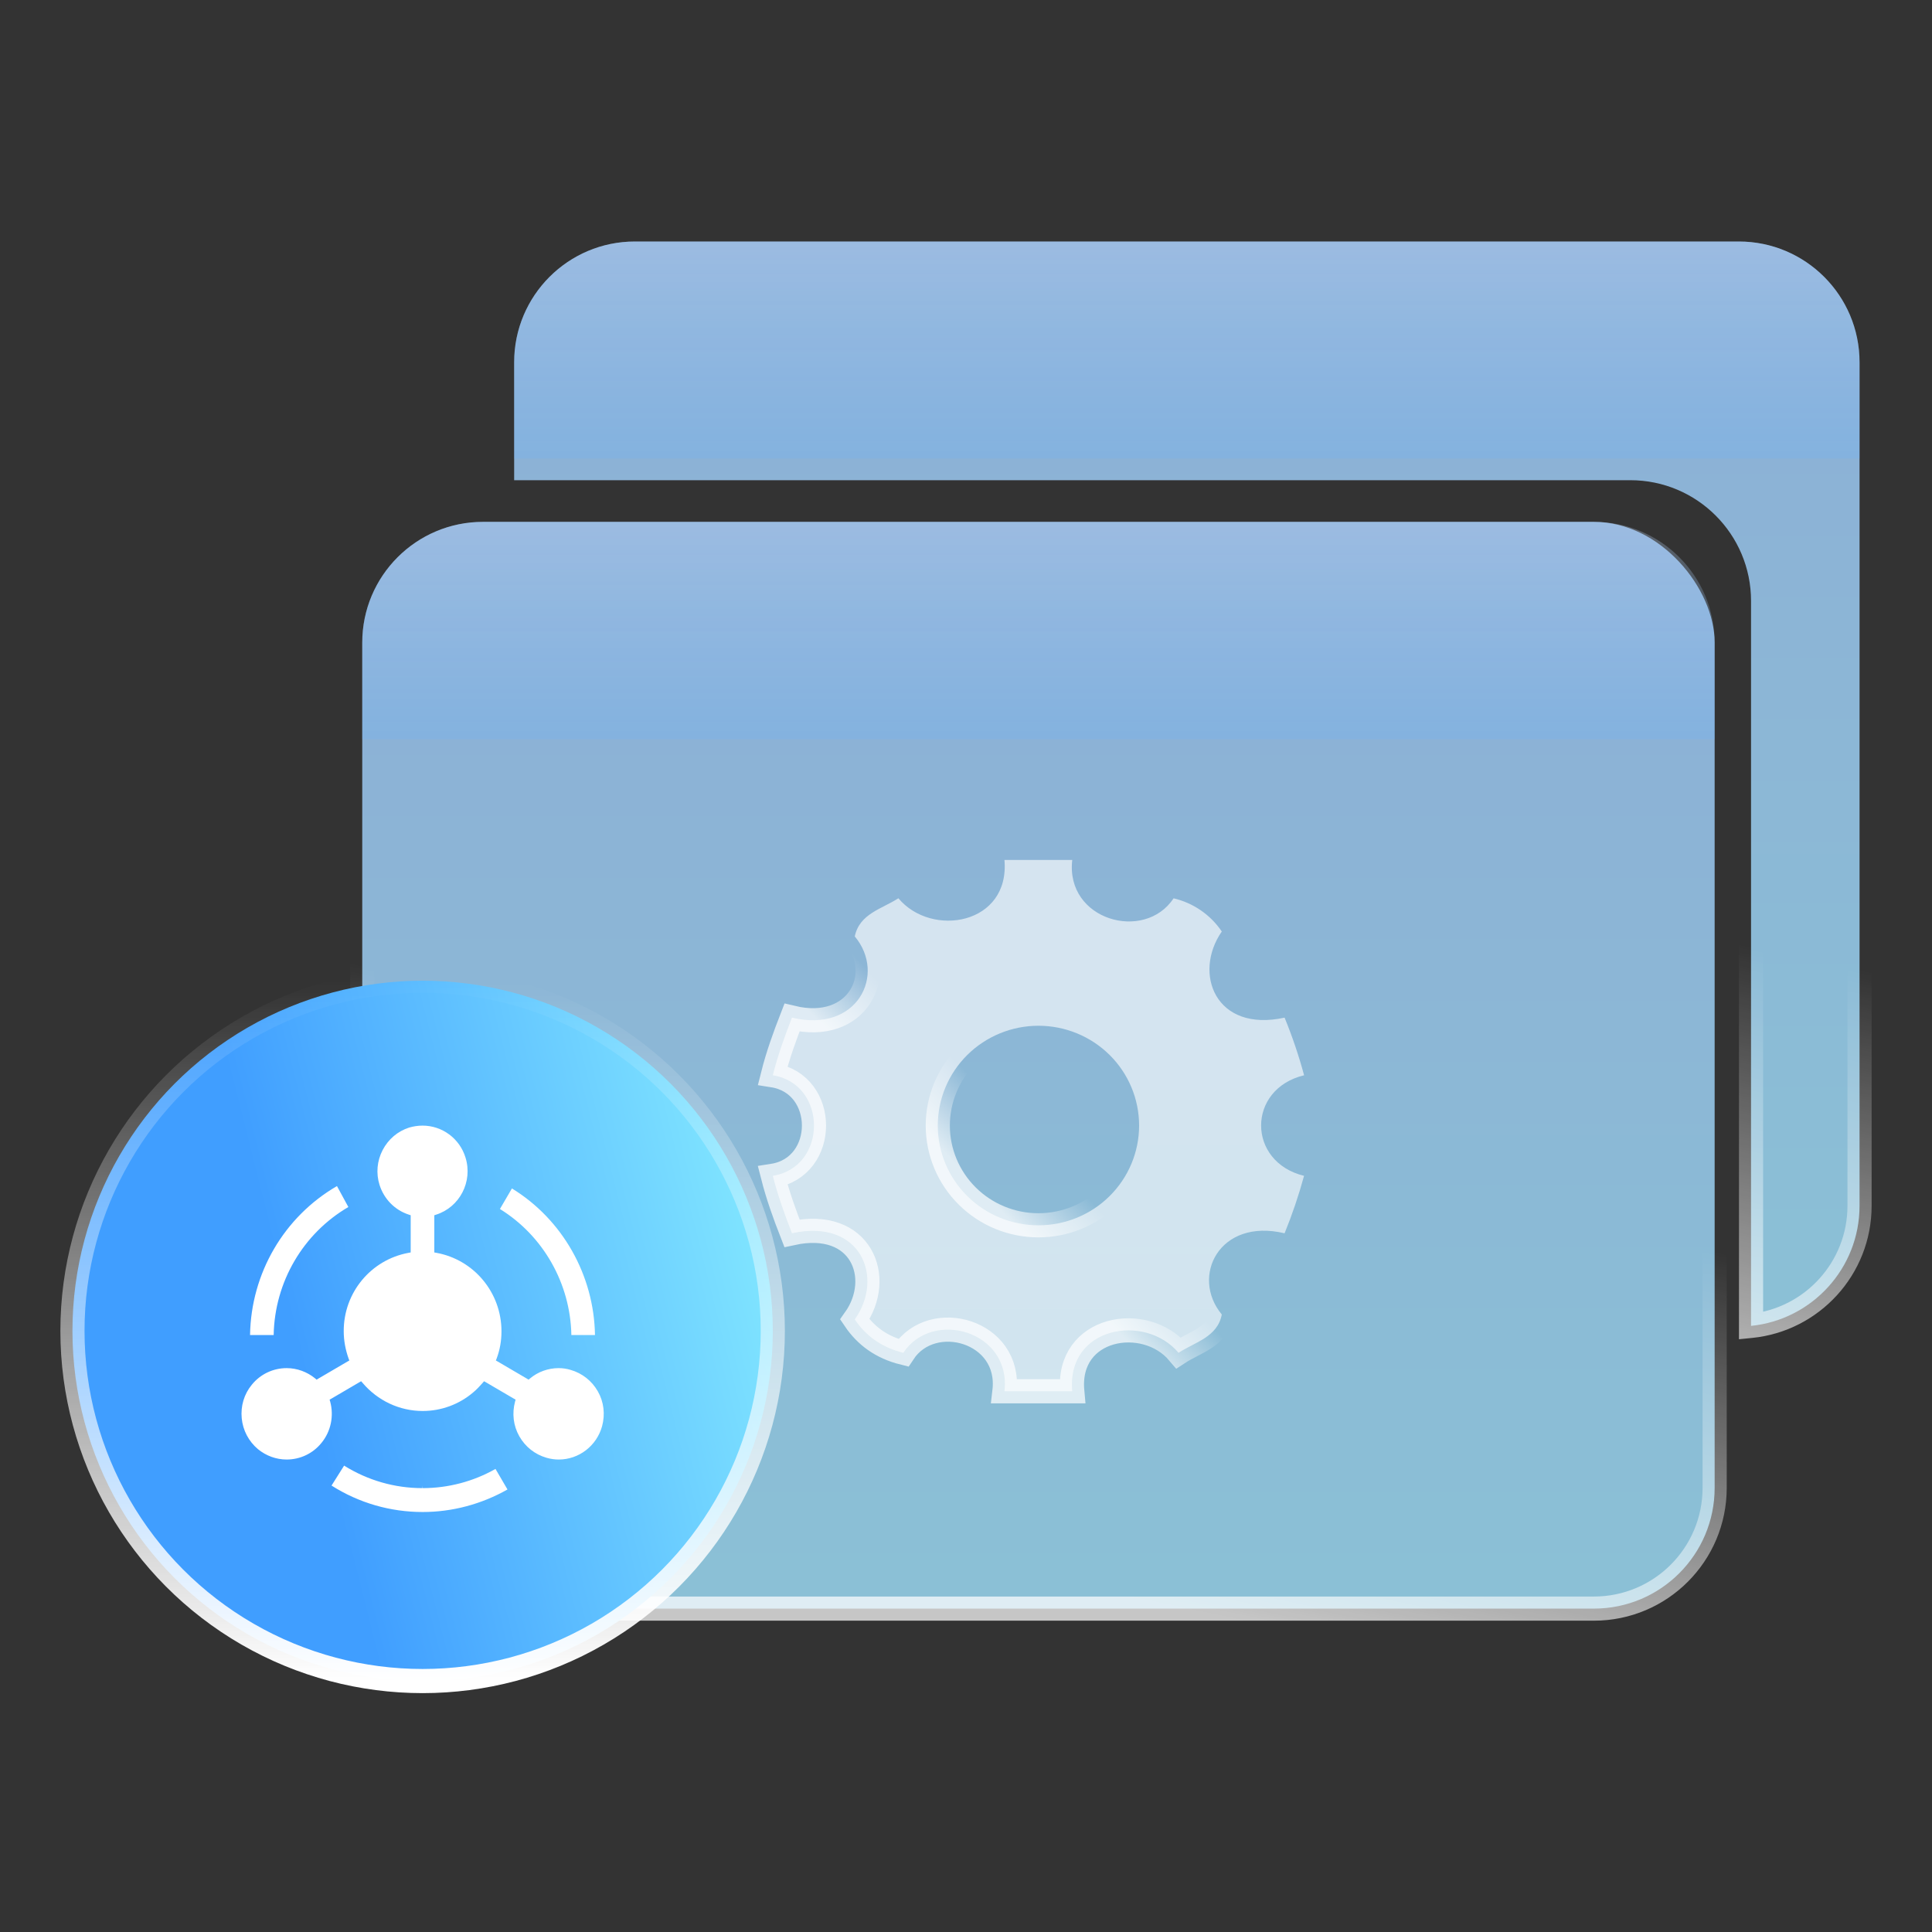 <svg width="80" height="80" viewBox="0 0 80 80" fill="none" xmlns="http://www.w3.org/2000/svg">
<rect x="0" y="0" width="80" height="80" fill="#333333" stroke="none"/>
<g id="Group 6202">
<g id="Group 6202_2">
<g id="Group 6202_3">
<g id="Group 6213">
<g id="Subtract">
<path fill-rule="evenodd" clip-rule="evenodd" d="M26.29 10C23.528 10 21.29 12.239 21.29 15V19.884H67.507C70.269 19.884 72.507 22.122 72.507 24.884V54.902C75.03 54.648 77 52.518 77 49.928V15C77 12.239 74.761 10 72 10H26.29Z" fill="url(#paint0_linear_395_1035)"/>
<path d="M21.29 19.884H20.79V20.384H21.29V19.884ZM72.507 54.902H72.007V55.455L72.557 55.4L72.507 54.902ZM21.79 15C21.79 12.515 23.805 10.5 26.29 10.5V9.5C23.252 9.5 20.79 11.962 20.79 15H21.79ZM21.79 19.884V15H20.79V19.884H21.79ZM21.29 20.384H67.507V19.384H21.29V20.384ZM67.507 20.384C69.993 20.384 72.007 22.399 72.007 24.884H73.007C73.007 21.846 70.545 19.384 67.507 19.384V20.384ZM72.007 24.884V54.902H73.007V24.884H72.007ZM76.5 49.928C76.5 52.258 74.727 54.176 72.457 54.405L72.557 55.4C75.333 55.12 77.5 52.777 77.5 49.928H76.5ZM76.5 15V49.928H77.5V15H76.5ZM72 10.5C74.485 10.5 76.5 12.515 76.5 15H77.5C77.5 11.962 75.037 9.5 72 9.5V10.5ZM26.29 10.5H72V9.5H26.29V10.5Z" fill="url(#paint1_linear_395_1035)"/>
</g>
<path id="Rectangle 9512" opacity="0.67" d="M21.29 15C21.29 12.239 23.528 10 26.29 10H72C74.761 10 77 12.239 77 15V18.985H21.29V15Z" fill="url(#paint2_linear_395_1035)" fill-opacity="0.67"/>
</g>
<rect id="Rectangle 9511" x="15" y="21.609" width="56" height="45" rx="5" fill="url(#paint3_linear_395_1035)" stroke="url(#paint4_linear_395_1035)"/>
<path id="Rectangle 9510" opacity="0.67" d="M15 26.609C15 23.847 17.239 21.609 20 21.609H66C68.761 21.609 71 23.847 71 26.609V30.609H15V26.609Z" fill="url(#paint5_linear_395_1035)" fill-opacity="0.67"/>
<path id="Vector" d="M54 44.525C53.781 43.713 53.511 42.916 53.192 42.138C50.324 42.766 49.391 40.299 50.592 38.572C50.126 37.88 49.413 37.389 48.596 37.197C47.392 39.022 44.108 38.103 44.4 35.609H41.592C41.828 38.281 38.58 38.845 37.2 37.195C36.52 37.638 35.592 37.829 35.394 38.775C36.712 40.343 35.508 42.793 32.794 42.138C32.5 42.894 32.21 43.687 32 44.525C34.274 44.882 34.274 48.33 32 48.687C32.212 49.52 32.5 50.313 32.794 51.066C35.662 50.44 36.623 52.908 35.394 54.634C35.849 55.308 36.495 55.79 37.404 56.017C38.608 54.19 41.885 55.109 41.592 57.609H44.4C44.156 54.926 47.41 54.366 48.801 56.017C49.479 55.573 50.413 55.369 50.592 54.431C49.286 52.856 50.489 50.42 53.192 51.068C53.508 50.291 53.777 49.497 53.998 48.689C51.627 48.11 51.627 45.095 53.998 44.525H54ZM43 50.737C41.895 50.737 40.834 50.302 40.053 49.527C39.271 48.752 38.832 47.701 38.832 46.606C38.832 45.51 39.271 44.459 40.053 43.684C40.834 42.91 41.895 42.474 43 42.474C44.105 42.474 45.166 42.91 45.947 43.684C46.729 44.459 47.168 45.51 47.168 46.606C47.168 47.701 46.729 48.752 45.947 49.527C45.166 50.302 44.105 50.737 43 50.737Z" fill="url(#paint6_linear_395_1035)" stroke="url(#paint7_linear_395_1035)"/>
</g>
<g id="Group 6201">
<circle id="Ellipse 1" cx="17.5" cy="55.109" r="14.5" fill="url(#paint8_linear_395_1035)" stroke="url(#paint9_linear_395_1035)"/>
<path id="Vector_2" d="M13.953 49.113L14.425 49.98C12.55 51.075 11.372 53.085 11.332 55.281H10.354C10.394 52.728 11.756 50.386 13.953 49.113ZM21.198 49.211C23.29 50.491 24.597 52.801 24.637 55.281H23.659C23.619 53.15 22.497 51.172 20.701 50.062L21.198 49.211ZM14.249 60.688C15.219 61.296 16.341 61.62 17.487 61.62H17.495V61.514L17.503 61.62C18.561 61.62 19.603 61.344 20.517 60.825L21.014 61.676C19.94 62.284 18.73 62.609 17.503 62.609C16.165 62.609 14.866 62.236 13.728 61.514L14.249 60.688ZM17.495 46.609C18.313 46.609 19.034 47.144 19.275 47.93C19.587 48.927 19.034 49.989 18.056 50.297L17.984 50.321V51.861L18.072 51.877C19.627 52.161 20.765 53.523 20.765 55.127C20.765 55.517 20.701 55.889 20.565 56.254L20.533 56.335L20.605 56.376L21.823 57.089L21.888 57.129L21.944 57.081C22.272 56.805 22.697 56.651 23.13 56.651C23.298 56.651 23.467 56.675 23.627 56.724C24.108 56.862 24.509 57.178 24.757 57.616C25.006 58.053 25.062 58.564 24.933 59.05C24.709 59.869 23.972 60.436 23.138 60.436C22.97 60.436 22.801 60.412 22.633 60.364C22.152 60.226 21.751 59.91 21.503 59.472C21.254 59.034 21.198 58.523 21.327 58.037L21.351 57.956L21.279 57.916L20.116 57.235L20.044 57.194L19.988 57.259C19.868 57.397 19.739 57.535 19.603 57.648C19.018 58.151 18.273 58.426 17.503 58.426C16.541 58.426 15.636 57.997 15.011 57.259L14.954 57.194L14.882 57.235L13.72 57.916L13.648 57.956L13.672 58.037C13.832 58.629 13.704 59.269 13.311 59.748C12.959 60.185 12.43 60.436 11.869 60.436C11.436 60.436 11.019 60.282 10.682 60.007C10.298 59.683 10.057 59.229 10.009 58.726C9.961 58.224 10.105 57.729 10.426 57.34C10.778 56.903 11.307 56.651 11.869 56.651C12.301 56.651 12.718 56.805 13.055 57.081L13.111 57.129L13.175 57.089L14.393 56.376L14.466 56.335L14.434 56.254C14.305 55.889 14.233 55.508 14.233 55.127C14.225 53.523 15.363 52.161 16.918 51.877L17.006 51.861V50.321L16.934 50.297C16.349 50.11 15.9 49.648 15.716 49.065C15.564 48.586 15.612 48.068 15.844 47.622C16.077 47.176 16.461 46.844 16.942 46.69C17.111 46.641 17.303 46.609 17.495 46.609Z" fill="white"/>
</g>
</g>
</g>
<defs>
<linearGradient id="paint0_linear_395_1035" x1="54.488" y1="10.232" x2="54.488" y2="54.902" gradientUnits="userSpaceOnUse">
<stop stop-color="#A3CEFF" stop-opacity="0.8"/>
<stop offset="1" stop-color="#A1E4FF" stop-opacity="0.8"/>
</linearGradient>
<linearGradient id="paint1_linear_395_1035" x1="51.57" y1="34.744" x2="47.627" y2="53.328" gradientUnits="userSpaceOnUse">
<stop stop-color="white" stop-opacity="0"/>
<stop offset="1" stop-color="white" stop-opacity="0.722"/>
</linearGradient>
<linearGradient id="paint2_linear_395_1035" x1="48.922" y1="10" x2="48.922" y2="18.985" gradientUnits="userSpaceOnUse">
<stop stop-color="#C6DFFF" stop-opacity="0.6"/>
<stop offset="1" stop-color="#65B1FF" stop-opacity="0.475"/>
</linearGradient>
<linearGradient id="paint3_linear_395_1035" x1="48.371" y1="21.841" x2="48.371" y2="66.609" gradientUnits="userSpaceOnUse">
<stop stop-color="#A3CEFF" stop-opacity="0.8"/>
<stop offset="1" stop-color="#A1E4FF" stop-opacity="0.8"/>
</linearGradient>
<linearGradient id="paint4_linear_395_1035" x1="45.438" y1="46.406" x2="41.497" y2="65.036" gradientUnits="userSpaceOnUse">
<stop stop-color="white" stop-opacity="0"/>
<stop offset="1" stop-color="white" stop-opacity="0.722"/>
</linearGradient>
<linearGradient id="paint5_linear_395_1035" x1="42.776" y1="21.609" x2="42.776" y2="30.609" gradientUnits="userSpaceOnUse">
<stop stop-color="#C6DFFF" stop-opacity="0.6"/>
<stop offset="1" stop-color="#65B1FF" stop-opacity="0.475"/>
</linearGradient>
<linearGradient id="paint6_linear_395_1035" x1="43" y1="35.609" x2="43" y2="57.609" gradientUnits="userSpaceOnUse">
<stop stop-color="white" stop-opacity="0.638"/>
<stop offset="1" stop-color="white" stop-opacity="0.6"/>
</linearGradient>
<linearGradient id="paint7_linear_395_1035" x1="41.454" y1="45.859" x2="39.326" y2="47.913" gradientUnits="userSpaceOnUse">
<stop stop-color="white" stop-opacity="0"/>
<stop offset="1" stop-color="white" stop-opacity="0.722"/>
</linearGradient>
<linearGradient id="paint8_linear_395_1035" x1="32" y1="51.55" x2="12.476" y2="56.464" gradientUnits="userSpaceOnUse">
<stop stop-color="#81E6FF"/>
<stop offset="1" stop-color="#409EFF"/>
</linearGradient>
<linearGradient id="paint9_linear_395_1035" x1="17.5" y1="40.609" x2="17.5" y2="69.609" gradientUnits="userSpaceOnUse">
<stop stop-color="white" stop-opacity="0"/>
<stop offset="1" stop-color="white"/>
</linearGradient>
</defs>
</svg>
